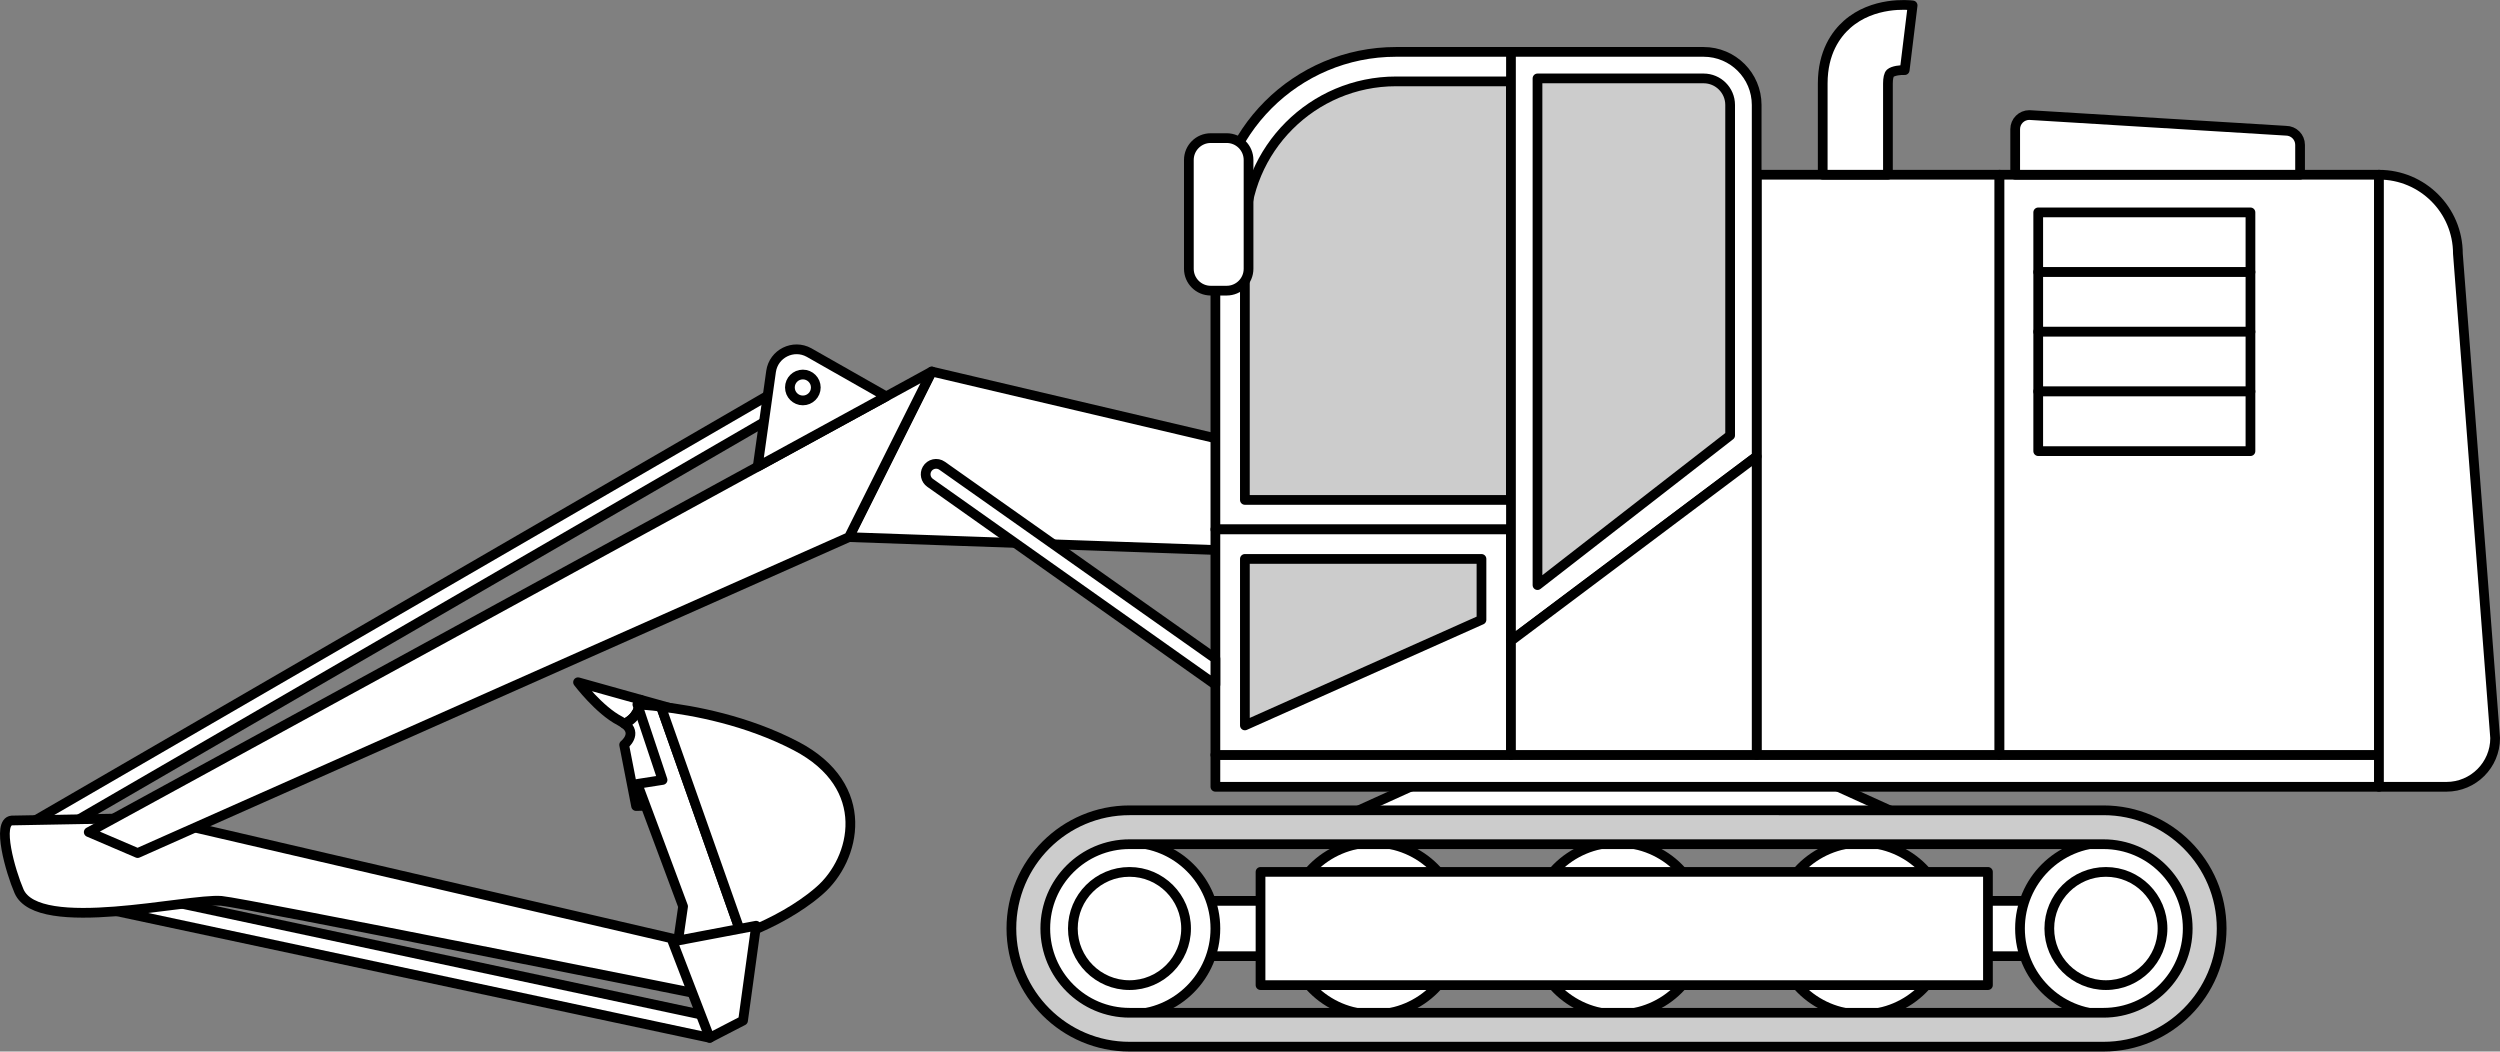<?xml version="1.0" encoding="UTF-8" standalone="no"?>
<svg
   xmlns:dc="http://purl.org/dc/elements/1.1/"
   xmlns:cc="http://creativecommons.org/ns#"
   xmlns:rdf="http://www.w3.org/1999/02/22-rdf-syntax-ns#"
   xmlns:svg="http://www.w3.org/2000/svg"
   xmlns="http://www.w3.org/2000/svg"
   xmlns:sodipodi="http://sodipodi.sourceforge.net/DTD/sodipodi-0.dtd"
   xmlns:inkscape="http://www.inkscape.org/namespaces/inkscape"
   version="1.1"
   x="0px"
   y="0px"
   width="514.003"
   height="216.197"
   viewBox="0 0 514.003 216.197"
   xml:space="preserve"
   id="svg1985"
   sodipodi:docname="mechV02-pasorypadlo2.svg"
   inkscape:version="1.0.1 (c497b03c, 2020-09-10)"><rect x="0" y="0" width="514.003" height="216.197" fill="#808080" stroke="none"/><defs
   id="defs1989" /><sodipodi:namedview
   pagecolor="#ffffff"
   bordercolor="#666666"
   borderopacity="1"
   objecttolerance="10"
   gridtolerance="10"
   guidetolerance="10"
   inkscape:pageopacity="0"
   inkscape:pageshadow="2"
   inkscape:window-width="723"
   inkscape:window-height="480"
   id="namedview1987"
   showgrid="false"
   inkscape:zoom="1.1679688"
   inkscape:cx="257.00341"
   inkscape:cy="-40.804422"
   inkscape:window-x="0"
   inkscape:window-y="25"
   inkscape:window-maximized="0"
   inkscape:current-layer="svg1985" />

<g
   id="pasorypadlo2"
   transform="translate(1.003,-296.804)">
	
		<polygon
   style="fill:#ffffff;stroke:#000000;stroke-width:2;stroke-linecap:round;stroke-linejoin:round;stroke-miterlimit:10"
   points="296.802,455.033 369.079,455.033 402.118,470.02 263.766,470.02 "
   id="polygon1898" />
	
		<rect
   x="392.456"
   y="482.023"
   style="fill:#ffffff;stroke:#000000;stroke-width:2;stroke-linecap:round;stroke-linejoin:round;stroke-miterlimit:10"
   width="42.254"
   height="11.369"
   id="rect1900" />
	<path
   style="fill:#ffffff;stroke:#000000;stroke-width:2;stroke-linecap:round;stroke-linejoin:round;stroke-miterlimit:10"
   d="m 449.641,487.712 c 0,9.751 -7.906,17.663 -17.666,17.663 -9.757,0 -17.665,-7.912 -17.665,-17.663 0,-9.757 7.909,-17.669 17.665,-17.669 9.759,0 17.666,7.912 17.666,17.669 z"
   id="path1902" />
	<path
   style="fill:#ffffff;stroke:#000000;stroke-width:2;stroke-linecap:round;stroke-linejoin:round;stroke-miterlimit:10"
   d="m 399.451,487.712 c 0,9.751 -7.906,17.663 -17.666,17.663 -9.757,0 -17.665,-7.912 -17.665,-17.663 0,-9.757 7.909,-17.669 17.665,-17.669 9.76,0 17.666,7.912 17.666,17.669 z"
   id="path1904" />
	<path
   style="fill:#ffffff;stroke:#000000;stroke-width:2;stroke-linecap:round;stroke-linejoin:round;stroke-miterlimit:10"
   d="m 349.262,487.712 c 0,9.751 -7.906,17.663 -17.666,17.663 -9.757,0 -17.665,-7.912 -17.665,-17.663 0,-9.757 7.909,-17.669 17.665,-17.669 9.759,0 17.666,7.912 17.666,17.669 z"
   id="path1906" />
	<path
   style="fill:#ffffff;stroke:#000000;stroke-width:2;stroke-linecap:round;stroke-linejoin:round;stroke-miterlimit:10"
   d="m 299.072,487.712 c 0,9.751 -7.906,17.663 -17.666,17.663 -9.757,0 -17.665,-7.912 -17.665,-17.663 0,-9.757 7.909,-17.669 17.665,-17.669 9.759,0 17.666,7.912 17.666,17.669 z"
   id="path1908" />
	<path
   style="fill:#ffffff;stroke:#000000;stroke-width:2;stroke-linecap:round;stroke-linejoin:round;stroke-miterlimit:10"
   d="m 443.614,487.708 c 0,6.428 -5.209,11.638 -11.639,11.638 -6.429,0 -11.639,-5.211 -11.639,-11.638 0,-6.428 5.21,-11.64 11.639,-11.64 6.429,0 11.639,5.212 11.639,11.64 z"
   id="path1910" />
	
		<rect
   x="248.882"
   y="452.016"
   style="fill:#ffffff;stroke:#000000;stroke-width:2;stroke-linecap:round;stroke-linejoin:round;stroke-miterlimit:10"
   width="239.233"
   height="6.554"
   id="rect1912" />
	
		<rect
   x="234.031"
   y="482.023"
   style="fill:#ffffff;stroke:#000000;stroke-width:2;stroke-linecap:round;stroke-linejoin:round;stroke-miterlimit:10"
   width="42.254"
   height="11.369"
   id="rect1914" />
	<path
   style="fill:#ffffff;stroke:#000000;stroke-width:2;stroke-linecap:round;stroke-linejoin:round;stroke-miterlimit:10"
   d="m 213.551,487.712 c 0,9.751 7.906,17.663 17.666,17.663 9.757,0 17.665,-7.912 17.665,-17.663 0,-9.757 -7.909,-17.669 -17.665,-17.669 -9.76,0 -17.666,7.912 -17.666,17.669 z"
   id="path1916" />
	<path
   style="fill:#ffffff;stroke:#000000;stroke-width:2;stroke-linecap:round;stroke-linejoin:round;stroke-miterlimit:10"
   d="m 219.578,487.708 c 0,6.428 5.209,11.638 11.639,11.638 6.429,0 11.639,-5.211 11.639,-11.638 0,-6.428 -5.21,-11.64 -11.639,-11.64 -6.43,0 -11.639,5.212 -11.639,11.64 z"
   id="path1918" />
	<path
   style="fill:#cccccc;stroke:#000000;stroke-width:2;stroke-linecap:round;stroke-linejoin:round;stroke-miterlimit:10"
   d="m 455.77,487.689 c 0,-13.394 -10.899,-24.286 -24.291,-24.286 H 231.228 c -13.393,0 -24.289,10.892 -24.289,24.286 0,0.006 0,0.006 0,0.009 0,0.01 0,0.01 0,0.015 0,13.393 10.897,24.288 24.289,24.288 H 431.48 c 13.392,0 24.291,-10.895 24.291,-24.288 0,-0.004 0,-0.004 0,-0.015 -0.001,-0.003 -0.001,-0.003 -0.001,-0.009 z m -6.977,0.023 c 0,9.551 -7.766,17.318 -17.314,17.318 H 231.228 c -9.55,0 -17.318,-7.767 -17.318,-17.318 0,-0.004 0.001,-0.004 0.001,-0.015 0,-0.003 -0.001,-0.003 -0.001,-0.009 0,-9.548 7.768,-17.317 17.318,-17.317 H 431.48 c 9.548,0 17.314,7.769 17.314,17.317 0,0.006 0,0.006 0,0.009 -10e-4,0.011 -10e-4,0.011 -10e-4,0.015 z"
   id="path1920" />
	
		<polygon
   style="fill:#ffffff;stroke:#000000;stroke-width:2;stroke-linecap:round;stroke-linejoin:round;stroke-miterlimit:10"
   points="162.908,374.646 5.513,465.9 7.826,469.546 165.221,378.292 "
   id="polygon1922" />
	
		<polygon
   style="fill:#ffffff;stroke:#000000;stroke-width:2;stroke-linecap:round;stroke-linejoin:round;stroke-miterlimit:10"
   points="146.075,506.027 18.406,478.774 17.242,482.931 144.911,510.184 "
   id="polygon1924" />
	<path
   style="fill:#ffffff;stroke:#000000;stroke-width:2;stroke-linecap:round;stroke-linejoin:round;stroke-miterlimit:10"
   d="m 117.844,437.074 12.845,3.59 c -0.091,1.581 -0.821,3.808 -3.289,4.929 l -0.039,0.009 c -0.238,-0.196 -0.552,-0.373 -0.915,-0.584 -4.278,-2.212 -8.602,-7.944 -8.602,-7.944 z"
   id="path1926" />
	<path
   style="fill:#ffffff;stroke:#000000;stroke-width:2;stroke-linecap:round;stroke-linejoin:round;stroke-miterlimit:10"
   d="m 127.4,445.594 c 2.468,-1.122 3.198,-3.348 3.289,-4.929 l 8.268,2.316 0.896,4.395 c -2.034,-0.565 -3.699,-0.883 -4.747,-1.118 l 3.015,16.086 -5.232,0.099 -3.111,0.084 -2.455,-12.588 c 0.001,-0.001 2.884,-2.286 0.077,-4.345 z"
   id="path1928" />
	<path
   style="fill:#ffffff;stroke:#000000;stroke-width:2;stroke-linecap:round;stroke-linejoin:round;stroke-miterlimit:10"
   d="m 134.899,442.101 16.568,46.934 c -7.358,2.803 -13.424,3.792 -13.424,3.792 l 1.397,-9.664 -9.389,-25.188 5.169,-0.81 -5.177,-15.526 c 1.071,0.09 2.764,0.178 4.856,0.462 z"
   id="path1930" />
	<path
   style="fill:#ffffff;stroke:#000000;stroke-width:2;stroke-linecap:round;stroke-linejoin:round;stroke-miterlimit:10"
   d="m 151.467,489.035 -16.568,-46.934 c 6.662,0.76 17.625,2.795 27.745,8.073 15.932,8.318 12.273,23.286 4.868,29.724 -0.568,0.527 -1.2,0.991 -1.818,1.493 -4.454,3.391 -9.59,5.893 -14.227,7.644 z"
   id="path1932" />
	
		<polygon
   style="fill:#ffffff;stroke:#000000;stroke-width:2;stroke-linecap:round;stroke-linejoin:round;stroke-miterlimit:10"
   points="173.543,407.237 249.564,409.907 249.976,387.171 190.567,373.19 "
   id="polygon1934" />
	<path
   style="fill:#ffffff;stroke:#000000;stroke-width:2;stroke-linecap:round;stroke-linejoin:round;stroke-miterlimit:10"
   d="m 1.43,465.497 c -3.202,0.277 -0.274,10.498 1.476,14.534 3.913,9.024 34.742,1.424 41.61,1.991 4.527,0.374 100.395,19.596 100.395,19.596 L 138.305,490.014 30.496,464.962 Z"
   id="path1936" />
	
		<polygon
   style="fill:#ffffff;stroke:#000000;stroke-width:2;stroke-linecap:round;stroke-linejoin:round;stroke-miterlimit:10"
   points="144.911,510.184 137.288,490.389 154.453,487.132 151.768,506.64 "
   id="polygon1938" />
	
		<polygon
   style="fill:#ffffff;stroke:#000000;stroke-width:2;stroke-linecap:round;stroke-linejoin:round;stroke-miterlimit:10"
   points="27.294,472.197 173.543,407.237 190.567,373.19 17.242,467.889 "
   id="polygon1940" />
	
		<rect
   x="258.162"
   y="476.068"
   style="fill:#ffffff;stroke:#000000;stroke-width:2;stroke-linecap:round;stroke-linejoin:round;stroke-miterlimit:10"
   width="149.559"
   height="23.278"
   id="rect1942" />
	<path
   style="fill:#ffffff;stroke:#000000;stroke-width:2;stroke-linecap:round;stroke-linejoin:round;stroke-miterlimit:10"
   d="M 315.7,405.653 H 248.883 V 344.61 c 0,-20.511 16.627,-37.138 37.138,-37.138 H 315.7 Z"
   id="path1944" />
	<path
   style="fill:#cccccc;stroke:#000000;stroke-width:2;stroke-linecap:round;stroke-linejoin:round;stroke-miterlimit:10"
   d="M 254.945,399.589 V 344.61 c 0,-17.135 13.94,-31.075 31.075,-31.075 h 23.616 v 86.054 z"
   id="path1946" />
	
		<rect
   x="248.882"
   y="405.653"
   style="fill:#ffffff;stroke:#000000;stroke-width:2;stroke-linecap:round;stroke-linejoin:round;stroke-miterlimit:10"
   width="60.772"
   height="46.363"
   id="rect1948" />
	
		<rect
   x="360.171"
   y="332.727"
   style="fill:#ffffff;stroke:#000000;stroke-width:2;stroke-linecap:round;stroke-linejoin:round;stroke-miterlimit:10"
   width="49.925"
   height="119.288"
   id="rect1950" />
	
		<rect
   x="410.096"
   y="332.727"
   style="fill:#ffffff;stroke:#000000;stroke-width:2;stroke-linecap:round;stroke-linejoin:round;stroke-miterlimit:10"
   width="78.02"
   height="119.288"
   id="rect1952" />
	
		<polygon
   style="fill:#cccccc;stroke:#000000;stroke-width:2;stroke-linecap:round;stroke-linejoin:round;stroke-miterlimit:10"
   points="303.591,411.716 303.591,424.233 254.946,445.952 254.946,411.716 "
   id="polygon1954" />
	<path
   style="fill:#ffffff;stroke:#000000;stroke-width:2;stroke-linecap:round;stroke-linejoin:round;stroke-miterlimit:10"
   d="m 360.171,390.653 -50.517,37.91 V 307.472 h 39.608 c 6.025,0 10.909,4.884 10.909,10.909 z"
   id="path1956" />
	<path
   style="fill:#cccccc;stroke:#000000;stroke-width:2;stroke-linecap:round;stroke-linejoin:round;stroke-miterlimit:10"
   d="m 315.108,312.926 h 34.153 c 3.008,0 5.454,2.446 5.454,5.454 v 67.947 l -39.608,30.776 V 312.926 Z"
   id="path1958" />
	
		<polygon
   style="fill:#ffffff;stroke:#000000;stroke-width:2;stroke-linecap:round;stroke-linejoin:round;stroke-miterlimit:10"
   points="309.654,452.016 360.171,452.016 360.171,390.653 309.654,428.563 "
   id="polygon1960" />
	<path
   style="fill:#ffffff;stroke:#000000;stroke-width:2;stroke-linecap:round;stroke-linejoin:round;stroke-miterlimit:10"
   d="m 251.2,356.562 h -3.273 c -2.485,0 -4.5,-2.015 -4.5,-4.5 v -22.363 c 0,-2.485 2.015,-4.5 4.5,-4.5 h 3.273 c 2.485,0 4.5,2.015 4.5,4.5 v 22.363 c 0,2.486 -2.014,4.5 -4.5,4.5 z"
   id="path1962" />
	<path
   style="fill:#ffffff;stroke:#000000;stroke-width:2;stroke-linecap:round;stroke-linejoin:round;stroke-miterlimit:10"
   d="m 501.983,458.57 h -13.868 v -125.843 0 c 8.962,0 16.227,7.265 16.227,16.227 l 7.658,99.6 c 0,5.531 -4.485,10.016 -10.017,10.016 z"
   id="path1964" />
	<path
   style="fill:#ffffff;stroke:#000000;stroke-width:2;stroke-linecap:round;stroke-linejoin:round;stroke-miterlimit:10"
   d="m 471.896,332.727 h -58.575 v -9.362 c 0,-1.607 1.303,-2.91 2.91,-2.91 l 52.755,3.226 c 1.607,0 2.91,1.303 2.91,2.91 z"
   id="path1966" />
	
		<rect
   x="418.057"
   y="340.47"
   style="fill:#ffffff;stroke:#000000;stroke-width:2;stroke-linecap:round;stroke-linejoin:round;stroke-miterlimit:10"
   width="43.636"
   height="12.273"
   id="rect1968" />
	
		<rect
   x="418.057"
   y="352.742"
   style="fill:#ffffff;stroke:#000000;stroke-width:2;stroke-linecap:round;stroke-linejoin:round;stroke-miterlimit:10"
   width="43.636"
   height="12.273"
   id="rect1970" />
	
		<rect
   x="418.057"
   y="365.015"
   style="fill:#ffffff;stroke:#000000;stroke-width:2;stroke-linecap:round;stroke-linejoin:round;stroke-miterlimit:10"
   width="43.636"
   height="12.273"
   id="rect1972" />
	
		<rect
   x="418.057"
   y="377.287"
   style="fill:#ffffff;stroke:#000000;stroke-width:2;stroke-linecap:round;stroke-linejoin:round;stroke-miterlimit:10"
   width="43.636"
   height="12.273"
   id="rect1974" />
	<path
   style="fill:#ffffff;stroke:#000000;stroke-width:2;stroke-linecap:round;stroke-linejoin:round;stroke-miterlimit:10"
   d="M 387.159,332.727 H 373.75 v -18.772 c 0,-6.369 2.724,-10.117 5.009,-12.139 5.353,-4.739 12.657,-4.003 13.474,-3.902 l -1.629,13.309 c -0.792,-0.069 -2.404,0.128 -2.967,0.64 -0.299,0.274 -0.478,1.055 -0.478,2.091 z"
   id="path1976" />
	<path
   style="fill:#ffffff;stroke:#000000;stroke-width:2;stroke-linecap:round;stroke-linejoin:round;stroke-miterlimit:10"
   d="m 181.202,378.307 -15.863,-9.018 c -3.247,-1.793 -7.285,0.217 -7.811,3.889 l -2.753,19.568 z"
   id="path1978" />
	
		<circle
   style="fill:#ffffff;stroke:#000000;stroke-width:2;stroke-linecap:round;stroke-linejoin:round;stroke-miterlimit:10"
   cx="164.065"
   cy="376.469"
   r="2.663"
   id="circle1980" />
	<path
   style="fill:#ffffff;stroke:#000000;stroke-width:2;stroke-linecap:round;stroke-linejoin:round;stroke-miterlimit:10"
   d="m 190.223,396.073 58.659,41.5 v -5.36 l -56.181,-39.65 c -1.037,-0.732 -2.478,-0.41 -3.106,0.692 v 0 c -0.547,0.96 -0.275,2.18 0.628,2.818 z"
   id="path1982" />
</g>

</svg>
